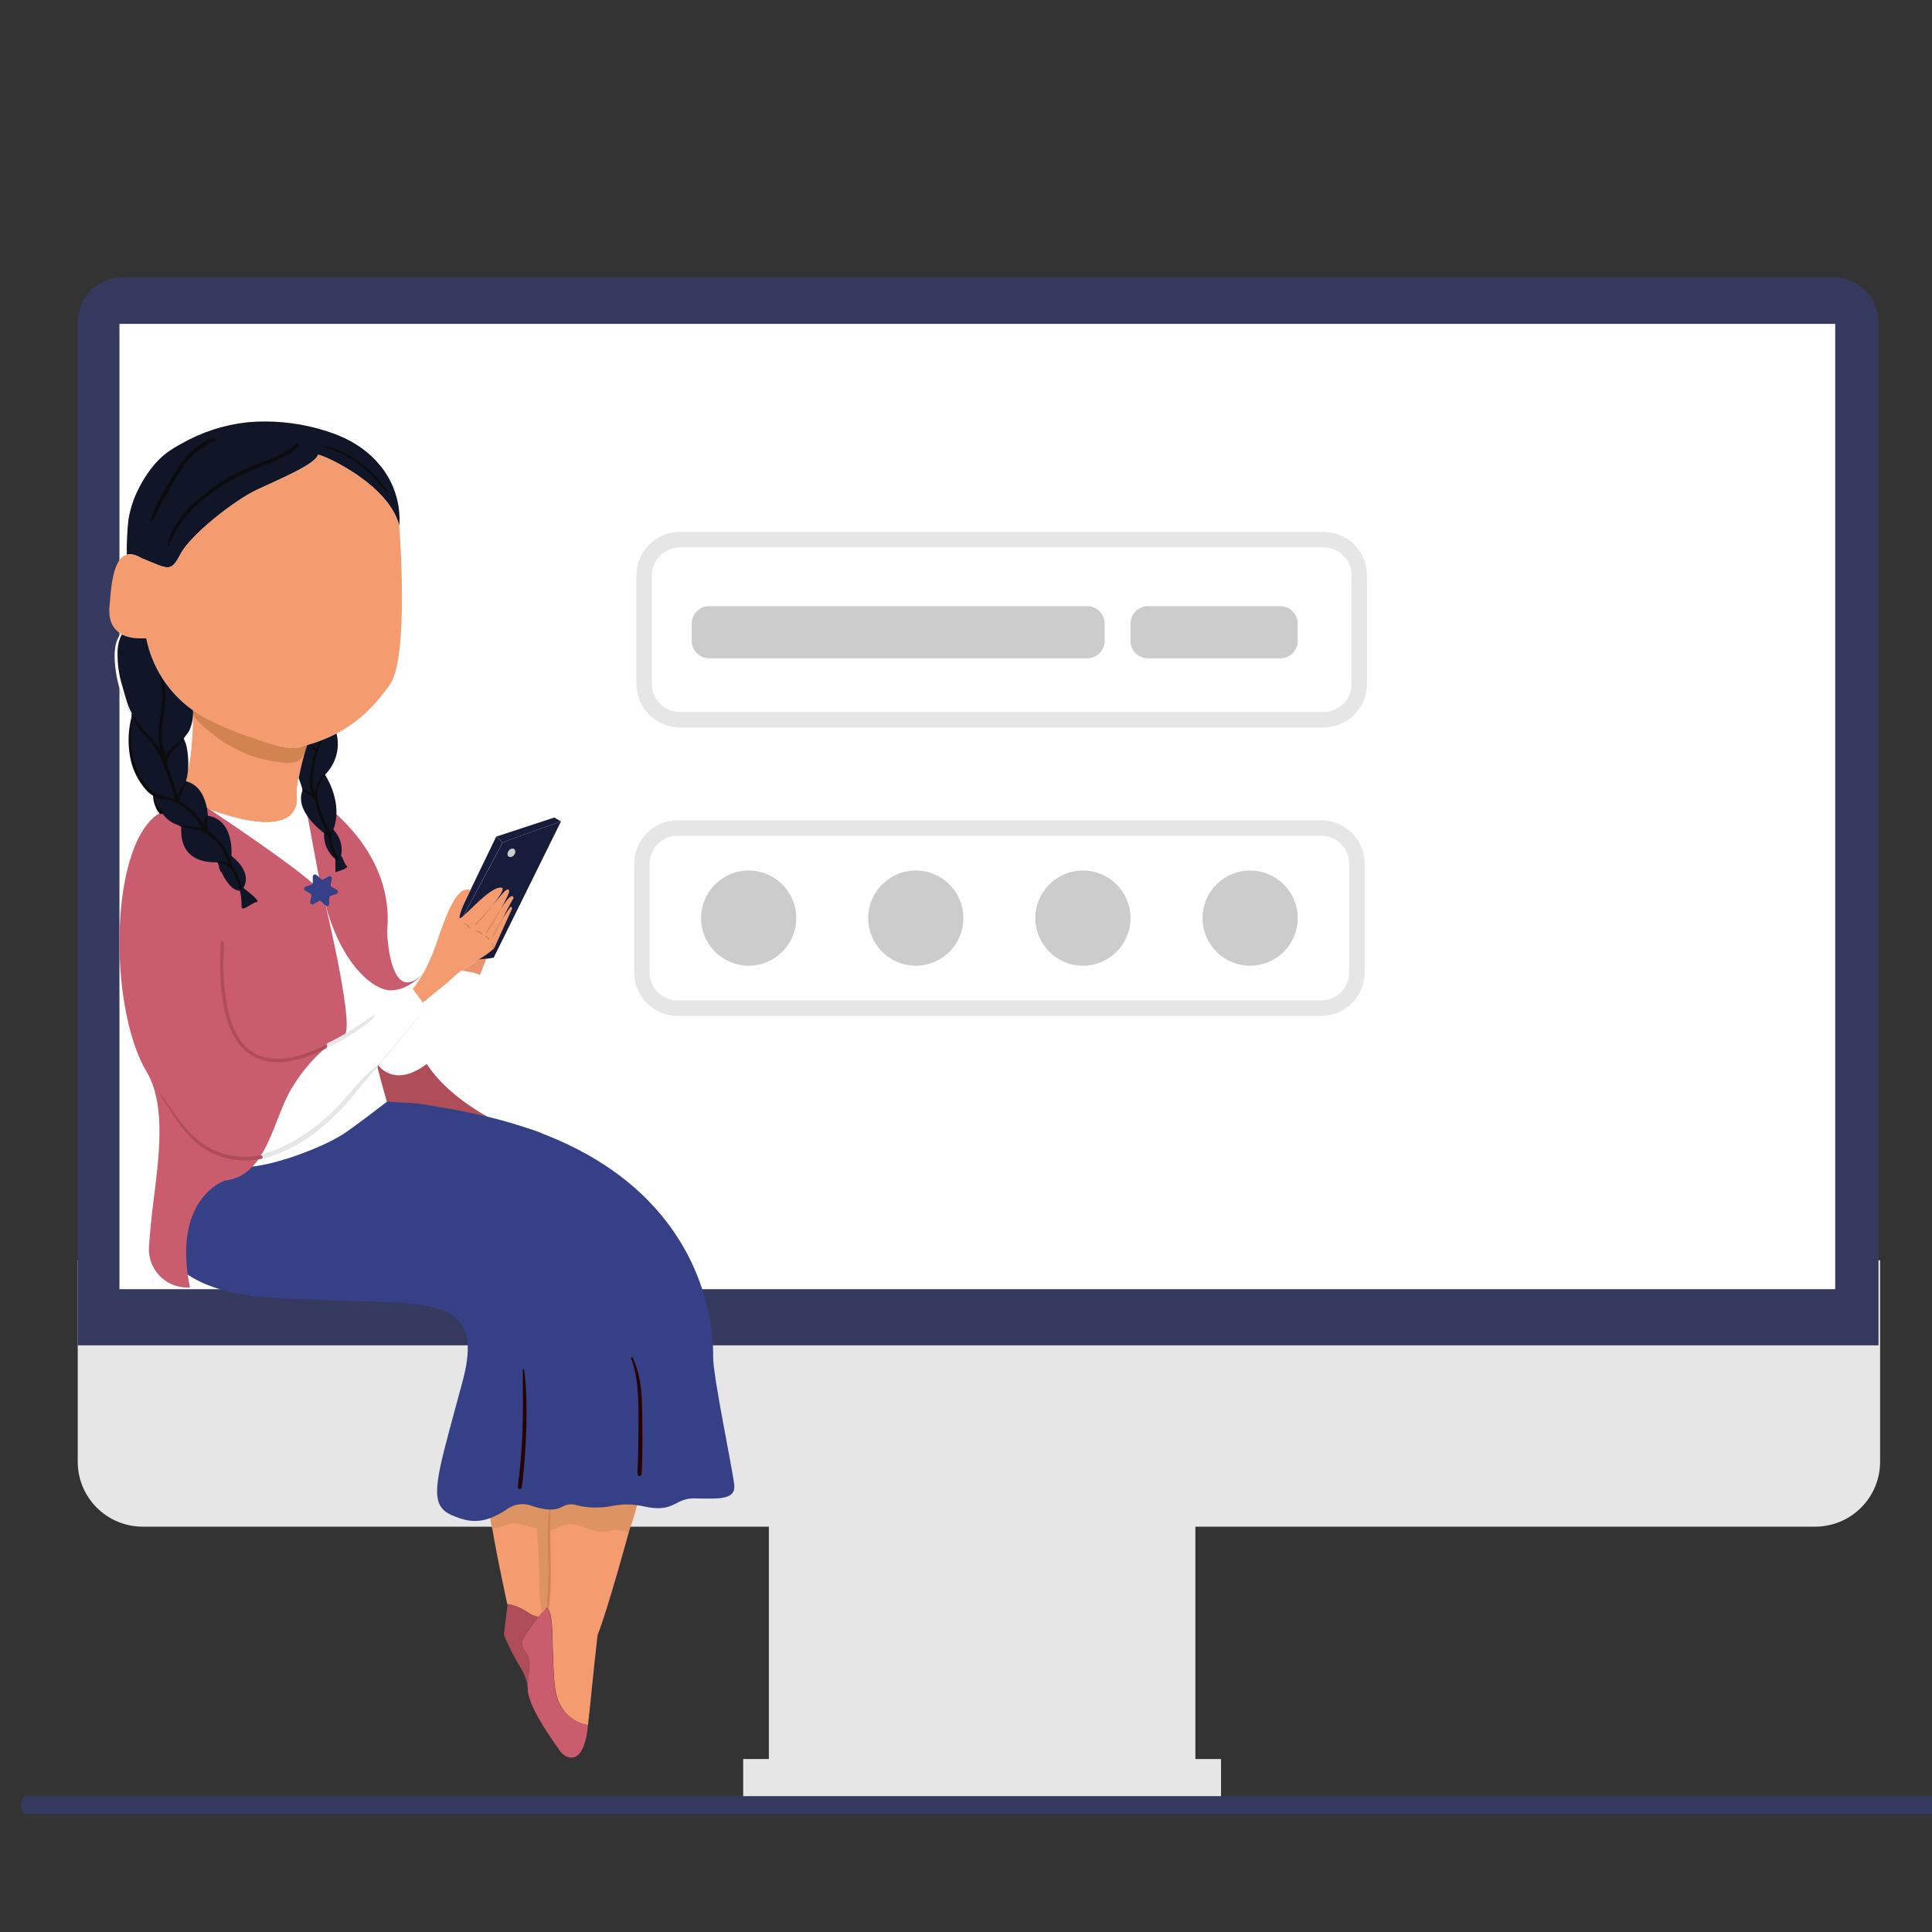 <svg width="500" height="500" viewBox="0 0 500 500" fill="none" xmlns="http://www.w3.org/2000/svg">
    <rect x="0" y="0" width="500" height="500" fill="#333333" stroke="none"/>
    <g clip-path="url(#clip0_566_15705)">
        <path
            d="M469.776 395.1H36.909C34.702 395.098 32.516 394.661 30.478 393.814C28.439 392.967 26.588 391.727 25.029 390.165C23.469 388.603 22.233 386.748 21.39 384.708C20.548 382.668 20.115 380.482 20.117 378.275V326.175H486.567V378.275C486.569 380.482 486.137 382.668 485.294 384.708C484.451 386.748 483.215 388.603 481.656 390.165C480.097 391.727 478.245 392.967 476.207 393.814C474.168 394.661 471.983 395.098 469.776 395.1Z"
            fill="#E6E6E6" />
        <path d="M309.36 386.35H198.977V465.2H309.36V386.35Z" fill="#E6E6E6" />
        <path d="M315.999 455.233H192.332V465.191H315.999V455.233Z" fill="#E6E6E6" />
        <path
            d="M486.151 348.167H20.117V83.308C20.116 81.794 20.413 80.294 20.992 78.894C21.57 77.494 22.419 76.222 23.489 75.15C24.559 74.079 25.83 73.228 27.229 72.648C28.628 72.067 30.128 71.768 31.642 71.767H474.625C477.681 71.769 480.612 72.984 482.772 75.145C484.933 77.305 486.148 80.236 486.151 83.292V348.167Z"
            fill="#35395D" />
        <path d="M474.952 83.817H30.91V333.642H474.952V83.817Z" fill="white" />
        <path
            d="M5.5 467.158C5.5 468.45 6.025 469.475 6.667 469.475H519.008C519.65 469.475 520.175 468.45 520.175 467.158C520.175 465.867 519.65 464.842 519.008 464.842H6.667C6.025 464.842 5.5 465.875 5.5 467.158Z"
            fill="#35395D" />
        <path
            d="M94.532 288.292C101.424 289.575 130.166 291.167 128.032 290.042C109.007 280 107.491 268.8 107.491 268.8C106.324 262.375 113.999 253.633 113.999 253.633L93.016 264.708L94.532 288.292Z"
            fill="#AF4E59" />
        <path
            d="M48.002 125.142C49.21 123.8 50.343 122.416 51.593 121.125C52.825 119.868 54.148 118.704 55.552 117.641C58.421 115.347 61.614 113.491 65.027 112.133C67.111 111.376 69.296 110.932 71.51 110.816C72.152 110.775 72.035 109.833 71.402 109.85C67.422 110.089 63.566 111.321 60.185 113.433C56.995 115.253 54.066 117.496 51.477 120.1C49.976 121.515 48.678 123.13 47.618 124.9C47.485 125.141 47.852 125.325 48.019 125.142H48.002Z"
            fill="#0C0C0C" />
        <path
            d="M41.974 124.483C42.357 123.733 42.807 123.008 43.282 122.292C43.757 121.575 44.116 120.942 44.549 120.3C44.967 119.703 45.463 119.165 46.024 118.7C46.608 118.33 47.087 117.816 47.416 117.208C47.557 116.858 47.049 116.5 46.816 116.842C46.392 117.399 45.899 117.9 45.349 118.333C44.811 118.827 44.338 119.387 43.941 120C43.524 120.658 43.107 121.333 42.766 122.025C42.424 122.717 42.066 123.567 41.716 124.333C41.7 124.367 41.699 124.406 41.712 124.442C41.726 124.477 41.752 124.505 41.786 124.521C41.821 124.536 41.86 124.537 41.895 124.524C41.93 124.511 41.959 124.484 41.974 124.45V124.483Z"
            fill="#0C0C0C" />
        <path
            d="M82.085 112.767C84.647 113.383 87.132 114.286 89.493 115.458C91.823 116.667 93.974 118.192 95.885 119.992C96.16 120.25 96.51 119.808 96.243 119.558C93.212 116.661 89.553 114.502 85.552 113.25C84.434 112.895 83.288 112.635 82.127 112.475C82.094 112.483 82.065 112.501 82.044 112.528C82.023 112.554 82.012 112.587 82.012 112.621C82.012 112.654 82.023 112.687 82.044 112.714C82.065 112.74 82.094 112.759 82.127 112.767H82.085Z"
            fill="#0C0C0C" />
        <path d="M130.091 218.058L118.733 239.242L118.324 237.442L128.416 216.508L130.091 218.058Z"
            fill="#171C3B" />
        <path
            d="M130.118 218.058L118.734 239.267L120.951 248.925L127.768 247.842L145.176 212.6C143.768 213.117 130.543 217.725 130.118 218.058Z"
            fill="#171C3B" />
        <path
            d="M143.45 211.575L145.191 212.592C143.783 213.117 130.558 217.725 130.108 218.058L128.441 216.508L143.45 211.575Z"
            fill="#171C3B" />
        <path
            d="M133.068 221.208C132.934 221.455 132.713 221.643 132.447 221.734C132.182 221.825 131.891 221.813 131.634 221.7C131.243 221.425 131.251 220.758 131.634 220.208C131.768 219.961 131.989 219.773 132.255 219.682C132.521 219.591 132.811 219.603 133.068 219.717C133.261 219.917 133.369 220.184 133.369 220.462C133.369 220.74 133.261 221.008 133.068 221.208Z"
            fill="#CCCCCC" />
        <path
            d="M103.318 136.008C100.626 125.541 84.534 118.058 82.309 117.675C81.651 120.175 72.393 123.975 66.476 126.766C60.559 129.558 49.343 138.433 46.751 143.35C44.16 148.266 43.76 147.358 36.584 144.45C34.868 143.391 33.526 143.241 32.476 143.683C31.826 103.508 73.918 109.058 74.226 109.025C106.493 113.533 103.318 136.008 103.318 136.008Z"
            fill="#101528" />
        <path
            d="M103.317 136.008C103.317 136.008 106.034 169.842 100.901 177.158C97.484 182.025 93.342 186.567 87.084 189.842C84.654 191.098 82.102 192.1 79.467 192.833C78.326 193.15 77.126 193.442 75.876 193.667C73.617 193.317 60.359 191.575 49.992 183.858L49.742 183.675C43.611 179.228 39.38 172.635 37.892 165.208C38.059 165 34.117 165.708 31.226 163.975C29.467 162.925 28.101 160.958 28.301 157.308C28.659 153.925 28.817 145.2 32.467 143.658C33.517 143.217 34.859 143.367 36.576 144.425C43.751 147.333 44.151 148.217 46.742 143.325C49.334 138.433 60.526 129.567 66.459 126.767C72.392 123.967 81.651 120.208 82.292 117.675C84.534 118.058 100.626 125.542 103.317 136.008Z"
            fill="#F49C6F" />
        <path
            d="M109.601 251.841C108.944 253.4 107.99 254.815 106.793 256.008L106.068 255.033C102.586 258.209 98.931 261.189 95.118 263.958C93.284 255.258 96.334 252.708 99.284 237.291C99.464 236.345 99.572 235.387 99.609 234.425C99.609 236.108 98.968 263.616 109.601 251.841Z"
            fill="white" />
        <path
            d="M87.659 290.875C56.934 300.742 45.6 298.475 44.367 298.6C43.742 294.2 41.95 283.667 40.367 279.775C42.475 284.017 84.567 286.383 87.659 290.875Z"
            fill="#8DBC3B" />
        <path
            d="M124.692 252.975C121.844 259.625 118.206 265.909 113.858 271.692C112.663 273.353 111.205 274.808 109.542 276C103.125 280.358 99.192 277.458 97.875 275.658C105.692 266.65 110.242 260.658 110.242 260.658L109.35 259.458C109.35 259.458 115.233 254.892 117.775 252.467C118.3 251.998 118.857 251.567 119.442 251.175C120.55 251.308 123.1 251.675 124.2 252.292C124.517 252.508 124.725 252.725 124.692 252.975Z"
            fill="white" />
        <path
            d="M79.466 192.833C78.535 195.624 77.808 198.479 77.291 201.375C76.997 202.96 76.871 204.572 76.916 206.183C76.916 206.183 79.216 218.775 53.583 209.292C53.175 206.958 51.916 203.142 48.133 202.233C48.403 201.33 48.574 200.399 48.641 199.458C49.716 194.817 49.95 188.15 49.991 184.508C49.991 184.317 49.991 184.108 49.991 183.9C60.358 191.617 73.616 193.358 75.874 193.708C77.124 193.433 78.325 193.15 79.466 192.833Z"
            fill="#F49C6F" />
        <path
            d="M99.618 234.317V234.392C99.582 235.354 99.473 236.312 99.293 237.258C96.368 252.692 93.319 255.242 95.127 263.925C83.668 272.258 66.993 281.008 64.719 263.725C64.719 263.725 61.11 235.617 57.277 225.65C58.285 227.8 59.977 230.542 62.06 230.508C62.376 231.806 62.522 233.139 62.493 234.475C62.377 236.308 65.194 233.55 66.427 233.417C67.66 233.283 62.919 229.8 62.919 229.8C62.919 229.8 65.644 226.125 59.843 221.525C59.843 221.525 60.677 212.208 53.727 211.117C53.706 210.493 53.642 209.872 53.535 209.258C79.194 218.742 76.868 206.15 76.868 206.15C76.823 204.538 76.949 202.927 77.243 201.342C77.377 201.742 78.21 204.192 78.243 204.467C76.027 209.933 83.46 215.3 83.802 215.55C83.721 216.825 83.943 218.102 84.45 219.275C84.957 220.448 85.734 221.485 86.719 222.3L86.769 225.675C86.769 225.675 90.402 224.675 89.719 224.133C89.035 223.592 88.635 221.633 88.194 221.525C88.456 220.308 88.412 219.044 88.064 217.848C87.716 216.652 87.076 215.562 86.202 214.675C86.398 214.165 86.557 213.641 86.677 213.108C91.31 216.45 99.894 224.033 99.618 234.317Z"
            fill="white" />
        <path
            d="M86.65 213.25C84.984 212.075 83.876 211.433 83.867 211.425L83.992 211.2C84.963 211.757 85.9 212.369 86.8 213.033L86.65 213.25Z"
            fill="black" />
        <path d="M37.59 273.992V273.983L37.748 273.775L37.59 273.992Z" fill="black" />
        <path
            d="M164.658 389.508C162.691 396.8 157.049 417.325 154.658 423.116C153.524 432.766 152.691 442.391 152.158 446.45C152.158 446.45 144.599 445.725 143.583 436.308C142.566 426.891 143.699 417.233 141.383 415.95C141.383 415.95 141.883 397.616 142.058 390.666C143.286 390.76 144.515 390.499 145.599 389.916C146.634 389.339 147.849 389.175 148.999 389.458C150.986 390.022 153.056 390.24 155.116 390.1C157.883 390.208 159.899 388.866 164.658 389.508Z"
            fill="#F49C6F" />
        <path
            d="M152.151 446.442C152.151 446.442 151.651 456.308 146.884 454.675C146.104 454.393 145.431 453.874 144.959 453.192C140.459 446.817 137.292 441.8 136.626 437.867C136.637 437.289 136.592 436.711 136.492 436.142C136.501 435.829 136.532 435.517 136.584 435.208C137.359 430.825 136.792 428.425 136.451 428.158C136.109 427.892 134.734 426.042 135.159 424.533C135.417 423.617 137.659 420.65 139.326 418.458C140.434 417.042 141.334 415.958 141.334 415.958C143.651 417.242 142.517 426.9 143.534 436.317C144.551 445.733 152.151 446.442 152.151 446.442Z"
            fill="#C95D6D" />
        <path
            d="M142.052 390.658C141.877 397.633 141.377 415.942 141.377 415.942C141.377 415.942 140.477 417.042 139.368 418.442C138.735 418.335 138.118 418.144 137.535 417.875C136.643 417.425 134.61 415.608 131.268 415.117C130.752 412.742 127.827 399.1 126.977 392.85C128.545 392.24 130.032 391.436 131.402 390.458C132.275 389.857 133.277 389.468 134.328 389.323C135.378 389.179 136.448 389.282 137.452 389.625C138.93 390.18 140.478 390.528 142.052 390.658Z"
            fill="#F49C6F" />
        <path
            d="M136.457 428.158C136.798 428.425 137.365 430.825 136.59 435.208C136.538 435.517 136.508 435.829 136.498 436.142C136.205 434.457 135.567 432.851 134.623 431.425C132.997 428.763 131.585 425.977 130.398 423.092L131.34 415.467L131.265 415.108C134.598 415.6 136.64 417.417 137.532 417.867C138.115 418.136 138.732 418.326 139.365 418.433C137.648 420.625 135.423 423.592 135.198 424.508C134.74 426.042 136.115 427.883 136.457 428.158Z"
            fill="#AF4E59" />
        <path
            d="M67.102 171.325C68.27 172.846 69.875 173.974 71.702 174.558C72.623 174.848 73.578 175.018 74.543 175.066C75.588 175.158 76.641 175.034 77.635 174.7C77.808 174.632 77.95 174.503 78.035 174.338C78.12 174.173 78.142 173.982 78.097 173.802C78.052 173.622 77.944 173.464 77.791 173.357C77.639 173.251 77.453 173.204 77.268 173.225C76.385 173.308 75.535 173.508 74.643 173.508C73.801 173.5 72.962 173.396 72.143 173.2C70.446 172.809 68.852 172.059 67.468 171C67.26 170.841 66.96 171.108 67.127 171.325H67.102Z"
            fill="#F49C6F" />
        <path
            d="M59.107 135.575C60.565 135.175 62.057 134.875 63.549 134.616C64.278 134.488 65.016 134.412 65.757 134.391C66.115 134.391 66.474 134.391 66.824 134.391C67.224 134.45 67.628 134.483 68.032 134.491C68.194 134.47 68.344 134.397 68.461 134.284C68.578 134.17 68.655 134.022 68.681 133.862C68.707 133.701 68.681 133.536 68.606 133.391C68.531 133.246 68.412 133.13 68.265 133.058C67.454 132.826 66.606 132.747 65.765 132.825C64.954 132.864 64.147 132.978 63.357 133.166C61.761 133.597 60.232 134.248 58.815 135.1C58.499 135.275 58.815 135.691 59.107 135.608V135.575Z"
            fill="#F49C6F" />
        <path
            d="M90.068 136.408C90.717 136.47 91.372 136.454 92.018 136.358C92.709 136.358 93.401 136.233 94.101 136.208C94.738 136.178 95.376 136.197 96.009 136.267C96.693 136.342 97.343 136.55 98.018 136.65C98.198 136.682 98.385 136.647 98.541 136.551C98.698 136.455 98.814 136.305 98.867 136.13C98.92 135.954 98.907 135.765 98.831 135.598C98.754 135.432 98.619 135.299 98.451 135.225C97.791 134.907 97.074 134.723 96.343 134.683C95.586 134.608 94.824 134.608 94.068 134.683C93.337 134.748 92.614 134.885 91.909 135.092C91.209 135.231 90.545 135.515 89.959 135.925C89.919 135.954 89.888 135.994 89.871 136.041C89.854 136.087 89.851 136.138 89.862 136.186C89.874 136.235 89.9 136.278 89.936 136.312C89.973 136.345 90.019 136.367 90.068 136.375V136.408Z"
            fill="#F49C6F" />
        <path
            d="M82.076 143.375C81.918 144.043 81.918 144.74 82.076 145.408C82.143 146.142 82.226 146.867 82.301 147.6C82.468 149.058 82.659 150.517 82.868 151.975C83.076 153.433 83.309 154.883 83.526 156.342L83.851 158.517C83.901 158.858 84.101 159.5 83.801 159.767C83.514 159.96 83.2 160.109 82.868 160.208L81.776 160.7C80.989 161.022 80.219 161.384 79.468 161.783C79.355 161.865 79.275 161.986 79.245 162.123C79.214 162.259 79.234 162.402 79.301 162.525C79.374 162.645 79.486 162.736 79.618 162.783C79.75 162.83 79.894 162.83 80.026 162.783C80.767 162.561 81.496 162.299 82.21 162C82.909 161.733 83.643 161.517 84.309 161.167C84.615 161.031 84.881 160.819 85.079 160.55C85.278 160.281 85.403 159.965 85.443 159.633C85.471 158.947 85.406 158.26 85.251 157.592C84.76 154.508 84.309 151.417 83.743 148.342C83.585 147.508 83.426 146.675 83.243 145.842L82.943 144.492C82.891 144.083 82.74 143.694 82.501 143.358C82.476 143.328 82.443 143.304 82.406 143.289C82.37 143.274 82.33 143.268 82.29 143.272C82.25 143.276 82.213 143.29 82.18 143.312C82.147 143.335 82.12 143.365 82.101 143.4L82.076 143.375Z"
            fill="#F49C6F" />
        <path
            d="M33.868 157.9C33.829 156.215 34.02 154.533 34.435 152.9C34.898 151.509 35.706 150.259 36.785 149.267C37.193 148.875 36.535 148.225 36.093 148.567C34.862 149.613 33.989 151.017 33.593 152.583C33.076 154.329 33.053 156.184 33.527 157.942C33.577 158.108 33.877 158.083 33.885 157.942L33.868 157.9Z"
            fill="#F49C6F" />
        <path
            d="M39.501 157.017C37.784 155.35 35.809 153.5 35.251 151.067C35.234 150.953 35.175 150.85 35.085 150.779C34.996 150.708 34.882 150.674 34.768 150.683C34.655 150.698 34.552 150.755 34.481 150.844C34.409 150.932 34.375 151.045 34.384 151.158C35.018 153.867 37.051 155.758 39.251 157.325C39.292 157.351 39.342 157.361 39.39 157.352C39.438 157.344 39.481 157.319 39.512 157.281C39.543 157.243 39.559 157.196 39.557 157.147C39.555 157.098 39.535 157.052 39.501 157.017Z"
            fill="#F49C6F" />
        <path
            d="M125.874 248.083C125.441 249.275 124.208 252.317 124.208 252.317C123.108 251.7 120.558 251.333 119.449 251.2C120.541 250.442 121.866 249.617 123.183 248.8L123.449 248.35L125.874 248.083Z"
            fill="#EA936C" />
        <path
            d="M132.76 232.7L132.418 233.258L130.068 237.667C130.068 237.667 131.877 234.967 132.102 234.733C132.327 234.5 132.593 234.983 132.535 235.117C132.477 235.25 127.877 245.442 127.877 245.442C127.05 246.193 126.16 246.873 125.218 247.475L123.752 248.433L123.143 248.817C121.827 249.65 120.502 250.483 119.41 251.217C118.826 251.608 118.269 252.04 117.743 252.508C115.243 254.933 109.318 259.5 109.318 259.5L106.785 256.025C108.273 254.126 109.547 252.069 110.585 249.892C111.452 248.116 112.207 246.287 112.843 244.417C115.618 236.308 118.085 229.475 121.535 230.25L121.777 230.317C121.777 230.317 119.343 234.758 118.935 237.308C118.593 239.45 126.577 229.092 129.835 229.733C131.185 229.992 126.785 235.1 126.802 235.083C129.493 231.95 130.71 230.275 131.302 230.217C132.135 230.133 132.043 230.95 129.518 235.367C129.443 235.492 132.018 231.142 132.76 232.033C132.84 232.126 132.885 232.244 132.885 232.367C132.885 232.489 132.84 232.607 132.76 232.7Z"
            fill="#F49C6F" />
        <path
            d="M127.39 395.608C128.79 395.608 130.04 394.775 131.398 394.458C133.432 393.958 135.565 394.625 137.557 395.217C139.548 395.808 141.723 396.358 143.723 395.617C144.448 395.342 145.107 394.908 145.848 394.658C147.557 394.083 149.423 394.608 151.115 395.233C152.807 395.858 154.54 396.592 156.34 396.433C157.315 396.35 158.257 396 159.232 395.933C160.38 395.93 161.522 396.122 162.607 396.5C163.545 394.288 164.289 391.999 164.832 389.658C164.957 389.325 164.957 388.958 164.832 388.625C164.678 388.403 164.464 388.229 164.215 388.125C162.118 387.089 159.866 386.402 157.548 386.092C151.765 385.15 145.882 385.325 139.998 385.608C137.908 385.648 135.827 385.885 133.782 386.317C132.972 386.465 132.216 386.824 131.59 387.358C131.195 387.808 130.838 388.291 130.523 388.8C129.83 389.58 129.065 390.295 128.24 390.933C127.698 391.417 126.89 392.142 126.907 392.925C126.973 393.834 127.135 394.733 127.39 395.608Z"
            fill="#DD9362" />
        <path
            d="M73.601 197.392C74.772 197.556 75.966 197.415 77.067 196.983C78.534 196.292 78.926 194.542 79.467 192.817C78.284 193.042 77.234 193.767 75.817 193.867C74.401 193.967 70.234 192.942 68.951 192.508C65.617 191.375 62.559 190.433 59.317 189.05C56.085 187.686 52.98 186.035 50.042 184.117C49.442 185.583 52.884 188.175 53.901 189.075C55.739 190.672 57.742 192.069 59.876 193.242C64.097 195.6 68.78 197.016 73.601 197.392Z"
            fill="#D18450" />
        <path
            d="M190.016 384.267C189.558 380.008 184.466 355.933 184.558 351.042C184.616 347.617 184.775 320.017 156.458 301.5C153.481 299.562 150.38 297.822 147.175 296.292C135.508 290.708 120.183 286.558 100.1 285.158C100.1 285.158 93.825 290.642 87.416 292.542C88.234 292.85 89.035 293.201 89.816 293.592C94.874 296.2 99.075 299.958 100.55 307.358C94.424 304.358 85.816 303.542 81.208 301.85C78.891 301.017 76.7 300.292 74.541 299.725C67.408 302.225 57.041 303.767 43.583 300.458C40.833 304.625 36.391 317.642 44.808 326.7C49.091 331.317 56.7 334.908 69.575 335.8C77.025 336.317 91.583 336.725 97.508 336.875C111.991 337.392 120.141 338.733 120.983 347.4C121.241 350.017 120.841 353.3 119.741 357.4C118.483 362.125 117.366 366.2 116.408 369.725C112.358 384.858 111.516 389.808 116.941 392.133C119.966 393.433 122.95 394.333 126.941 392.858C128.51 392.248 129.996 391.445 131.366 390.467C132.24 389.865 133.242 389.476 134.292 389.331C135.343 389.187 136.413 389.29 137.416 389.633C138.895 390.188 140.443 390.536 142.016 390.667C143.244 390.76 144.473 390.5 145.558 389.917C146.592 389.339 147.807 389.175 148.958 389.458C150.958 390.027 153.042 390.244 155.116 390.1C157.9 390.217 159.916 388.875 164.675 389.517C165.283 389.592 165.933 389.708 166.633 389.858C171.683 390.95 173.35 389.917 175.916 388.617C177.116 388.022 178.445 387.736 179.783 387.783C186.291 387.917 190.433 388.133 190.016 384.267Z"
            fill="#364087" />
        <path
            d="M138.316 389.875C139.042 395.698 139.449 401.557 139.533 407.425C139.583 410.667 139.533 413.942 140.275 417.1C140.275 417.183 140.333 417.275 140.416 417.3C140.5 417.325 140.575 417.183 140.491 417.158C141.866 415.875 141.766 414.15 141.825 412.283C141.983 407.367 141.458 402.425 142.083 397.542C142.366 395.333 142.866 393.033 142.133 390.925C140.794 390.894 139.483 390.534 138.316 389.875Z"
            fill="#DD9362" />
        <path
            d="M74.84 315.367C83.573 314.575 93.007 312.217 101.723 311.258C110.44 310.3 136.14 308.95 140.057 301.258C140.998 299.408 143.04 295.092 140.173 293.325C138.448 292.2 121.782 288.017 116.782 287.017C115.382 286.733 113.965 286.6 112.615 286.308C109.597 285.69 106.528 285.352 103.448 285.3C100.615 285.25 97.948 284.417 95.407 285.65C93.457 286.6 91.59 289.142 89.807 290.375C86.407 292.717 82.448 294.092 78.532 295.442C74.419 296.982 70.193 298.197 65.89 299.075C61.99 299.767 58.648 302.242 54.69 302.275C52.607 302.275 43.623 300.442 43.623 300.442C43.215 302.833 47.79 307.942 49.332 309.3C54.907 314.317 69.965 315.817 74.84 315.367Z"
            fill="#364087" />
        <path
            d="M68.885 298.483C63.01 300.225 57.427 300.15 53.227 297.85C58.453 297.478 63.705 297.69 68.885 298.483Z"
            fill="#8FD300" />
        <path
            d="M97.618 275.933C95.185 278.733 92.443 281.817 89.435 285.1C87.302 287.425 65.56 296.458 63.16 298.275C63.943 298.375 65.185 298.683 66.877 299.017C61.743 300.183 56.943 299.85 53.218 297.858C50.485 298.008 47.56 298.258 44.36 298.583C44.224 299.247 43.967 299.88 43.602 300.45C56.668 303.65 66.752 302.333 73.86 299.958H73.985C73.985 299.958 82.652 297.333 88.627 293.625C91.018 292.167 100.118 285.142 100.118 285.142C100.118 285.142 98.843 280.758 97.618 275.933Z"
            fill="white" />
        <path
            d="M59.282 217.6C61.224 219.167 64.732 220.233 67.116 221.025C70.028 222.078 73.195 222.203 76.182 221.383C77.658 220.96 79.007 220.181 80.112 219.115C81.216 218.048 82.041 216.727 82.516 215.267C82.901 213.895 83.087 212.475 83.066 211.05C82.974 209.258 78.066 202.958 77.232 201.367C77.157 202.7 76.674 203.567 76.857 206.175C76.974 207.105 76.856 208.049 76.516 208.922C76.175 209.795 75.623 210.57 74.907 211.175C74.074 211.942 72.949 212.417 69.832 212.842C66.124 213.3 57.032 210.65 56.349 210.342C55.957 210.158 51.349 208.525 51.182 208.467C50.682 208.217 58.841 217.233 59.282 217.6Z"
            fill="white" />
        <path
            d="M59.949 162.056C63.546 161.667 66.151 158.481 65.768 154.939C65.385 151.397 62.159 148.842 58.563 149.23C54.966 149.619 52.361 152.805 52.744 156.347C53.127 159.889 56.353 162.444 59.949 162.056Z"
            fill="#F49C6F" />
        <path
            d="M97.065 163.265C100.126 162.934 102.343 160.218 102.016 157.198C101.69 154.178 98.944 151.998 95.882 152.329C92.821 152.66 90.605 155.376 90.931 158.396C91.257 161.416 94.004 163.596 97.065 163.265Z"
            fill="#F49C6F" />
        <path
            d="M43.84 141.017C44.806 138.353 46.239 135.884 48.073 133.725C49.977 131.51 52.13 129.522 54.49 127.8C56.592 126.24 58.8 124.828 61.098 123.575C63.677 122.277 66.335 121.141 69.056 120.175C70.626 119.57 72.162 118.88 73.656 118.108C75.017 117.455 76.243 116.553 77.273 115.45C77.64 115.025 76.981 114.55 76.598 114.917C74.556 116.867 71.806 118 69.223 119.083C66.456 120.083 63.746 121.235 61.106 122.533C56.166 125.07 51.709 128.454 47.94 132.533C45.848 134.908 43.981 137.758 43.39 140.867C43.348 141.117 43.748 141.242 43.84 140.992V141.017Z"
            fill="#0C0C0C" />
        <path
            d="M39.285 135.025C40.426 133.092 41.376 131.033 42.451 129.058C43.526 127.083 44.576 125.375 45.676 123.558C46.601 121.931 47.661 120.384 48.843 118.933C49.673 118.01 50.595 117.172 51.593 116.433C52.259 115.91 52.961 115.434 53.693 115.008C54.258 114.649 54.877 114.385 55.526 114.225C55.648 114.212 55.759 114.151 55.836 114.055C55.912 113.96 55.948 113.838 55.935 113.717C55.921 113.595 55.86 113.484 55.765 113.407C55.67 113.331 55.548 113.295 55.426 113.308C54.035 113.367 52.685 114.342 51.601 115.125C50.434 115.963 49.344 116.903 48.343 117.933C47.192 119.238 46.181 120.66 45.326 122.175C44.201 124.017 43.093 125.875 42.051 127.758C40.721 130.003 39.647 132.39 38.851 134.875C38.768 135.133 39.16 135.2 39.285 135V135.025Z"
            fill="#0C0C0C" />
        <path
            d="M83.448 115.517C84.37 115.752 85.272 116.055 86.148 116.425C87.188 116.827 88.201 117.295 89.182 117.825C91.619 119.151 93.862 120.805 95.848 122.742C97.246 124.113 98.549 125.577 99.748 127.125C99.79 127.168 99.847 127.195 99.906 127.2C99.967 127.205 100.026 127.188 100.075 127.153C100.124 127.117 100.158 127.065 100.171 127.007C100.185 126.948 100.177 126.887 100.148 126.833C96.765 122.217 92.173 118.158 86.707 116.142C85.661 115.789 84.592 115.511 83.507 115.308C83.478 115.308 83.451 115.32 83.43 115.34C83.41 115.36 83.398 115.388 83.398 115.417C83.398 115.445 83.41 115.473 83.43 115.493C83.451 115.514 83.478 115.525 83.507 115.525L83.448 115.517Z"
            fill="#0C0C0C" />
        <path
            d="M163.316 351.567C164.733 355.125 165.066 359.067 165.183 362.825C165.3 366.8 165.25 370.792 165.183 374.775C165.183 375.883 165.133 376.992 165.1 378.108C165.066 379.225 164.958 380.425 165.008 381.575C165.029 381.692 165.091 381.798 165.182 381.874C165.274 381.95 165.389 381.992 165.508 381.992C165.627 381.992 165.742 381.95 165.833 381.874C165.925 381.798 165.986 381.692 166.008 381.575C166.141 380.55 166.125 379.508 166.158 378.483C166.191 377.458 166.216 376.425 166.233 375.392C166.233 373.383 166.283 371.367 166.233 369.35C166.183 367.333 166.233 365.3 166.133 363.275C166.096 361.363 165.929 359.456 165.633 357.567C165.278 355.427 164.645 353.343 163.75 351.367C163.718 351.314 163.67 351.275 163.612 351.255C163.554 351.235 163.492 351.236 163.435 351.258C163.378 351.28 163.331 351.322 163.301 351.375C163.272 351.428 163.263 351.49 163.275 351.55L163.316 351.567Z"
            fill="#260302" />
        <path
            d="M135.316 354.525C135.316 356.508 135.316 358.5 135.316 360.483C135.316 362.467 135.366 364.45 135.316 366.433C135.277 370.322 135.082 374.233 134.732 378.167C134.632 379.258 134.524 380.342 134.407 381.425C134.291 382.508 134.082 383.692 134.049 384.825C134.029 384.95 134.06 385.077 134.134 385.18C134.208 385.282 134.32 385.351 134.445 385.371C134.57 385.391 134.697 385.36 134.8 385.286C134.902 385.212 134.971 385.1 134.991 384.975C135.173 383.999 135.301 383.015 135.374 382.025C135.482 381.042 135.574 380.058 135.666 379.067C135.832 377.067 135.974 375.067 136.066 373.067C136.266 369.092 136.332 365.108 136.191 361.133C136.116 358.9 135.924 356.7 135.641 354.467C135.628 354.421 135.599 354.382 135.56 354.356C135.521 354.33 135.474 354.318 135.427 354.323C135.381 354.328 135.337 354.349 135.304 354.383C135.272 354.417 135.252 354.461 135.249 354.508L135.316 354.525Z"
            fill="#260302" />
        <path
            d="M142.175 390.775C141.997 391.597 141.897 392.434 141.875 393.275C141.825 394.05 141.8 394.817 141.783 395.592C141.783 397.208 141.783 398.825 141.783 400.45C141.833 403.717 141.942 406.992 141.833 410.258C141.775 412.117 141.65 413.975 141.433 415.825C141.375 416.25 142.042 416.358 142.1 415.933C142.867 409.45 142.4 402.917 142.408 396.408C142.408 395.467 142.408 394.525 142.408 393.592C142.467 392.651 142.467 391.707 142.408 390.767C142.401 390.736 142.383 390.709 142.358 390.689C142.333 390.67 142.302 390.659 142.271 390.659C142.239 390.659 142.208 390.67 142.184 390.689C142.159 390.709 142.141 390.736 142.133 390.767L142.175 390.775Z"
            fill="#D18450" />
        <path
            d="M120.008 239.108C120.297 239.207 120.565 239.356 120.8 239.55C121.027 239.75 121.226 239.98 121.392 240.233C121.492 240.375 121.742 240.233 121.667 240.083C121.518 239.772 121.288 239.507 121 239.317C120.722 239.118 120.408 238.976 120.075 238.9C119.95 238.9 119.892 239.075 120.008 239.108Z"
            fill="#D18450" />
        <path
            d="M123.148 241.058C123.424 241.092 123.69 241.18 123.932 241.317C124.048 241.395 124.16 241.482 124.265 241.575L124.582 241.875C124.69 241.983 124.873 241.833 124.815 241.7C124.745 241.547 124.643 241.41 124.515 241.3C124.39 241.191 124.25 241.101 124.098 241.033C123.806 240.89 123.481 240.827 123.157 240.85C123.134 240.856 123.114 240.87 123.1 240.889C123.086 240.908 123.078 240.931 123.078 240.954C123.078 240.978 123.086 241.001 123.1 241.019C123.114 241.038 123.134 241.052 123.157 241.058H123.148Z"
            fill="#D18450" />
        <path
            d="M125.732 242.6C125.818 242.632 125.902 242.671 125.982 242.717H126.032C126.072 242.743 126.108 242.773 126.14 242.808L126.19 242.858L126.282 242.958C126.339 243.033 126.392 243.111 126.44 243.192C126.469 243.213 126.504 243.225 126.54 243.225C126.576 243.225 126.611 243.213 126.64 243.192C126.673 243.174 126.699 243.145 126.713 243.11C126.727 243.074 126.727 243.036 126.715 243C126.675 242.898 126.616 242.804 126.54 242.725C126.468 242.646 126.39 242.574 126.307 242.508C126.13 242.388 125.932 242.303 125.723 242.258C125.696 242.257 125.67 242.264 125.647 242.279C125.624 242.294 125.607 242.316 125.598 242.342C125.59 242.368 125.593 242.397 125.605 242.422C125.618 242.446 125.639 242.465 125.665 242.475L125.732 242.6Z"
            fill="#D18450" />
        <path
            d="M127.342 244.167C127.411 244.349 127.458 244.54 127.484 244.733C127.496 244.925 127.496 245.117 127.484 245.308C127.48 245.328 127.48 245.348 127.485 245.368C127.489 245.387 127.497 245.406 127.509 245.422C127.521 245.438 127.536 245.452 127.553 245.463C127.57 245.473 127.589 245.48 127.609 245.483C127.648 245.486 127.687 245.476 127.719 245.453C127.751 245.43 127.774 245.396 127.784 245.358C127.85 244.918 127.774 244.468 127.567 244.075C127.5 243.942 127.284 244.017 127.342 244.167Z"
            fill="#D18450" />
        <path
            d="M126.916 234.958C126.216 235.625 125.65 236.408 124.966 237.092C124.283 237.775 123.608 238.492 122.966 239.242C122.866 239.35 123.05 239.492 123.15 239.383C123.783 238.633 124.458 237.933 125.141 237.225C125.458 236.892 125.758 236.542 126.05 236.183C126.341 235.825 126.658 235.392 126.975 235C126.975 235 126.975 234.925 126.916 234.958Z"
            fill="#D18450" />
        <path
            d="M129.558 235.25C128.866 236.242 128.283 237.308 127.649 238.342C127.016 239.375 126.299 240.4 125.683 241.458C125.616 241.558 125.791 241.667 125.866 241.567C126.574 240.592 127.208 239.533 127.833 238.492C128.458 237.45 129.099 236.383 129.633 235.292C129.633 235.25 129.583 235.208 129.558 235.25Z"
            fill="#D18450" />
        <path
            d="M130.033 237.642C129.583 238.4 129.158 239.175 128.742 239.958C128.533 240.333 128.333 240.717 128.125 241.1C127.886 241.48 127.677 241.879 127.5 242.292C127.5 242.392 127.6 242.492 127.675 242.4C127.915 242.028 128.127 241.638 128.308 241.233C128.508 240.842 128.717 240.458 128.917 240.075C129.333 239.242 129.75 238.492 130.133 237.683C130.133 237.617 130.067 237.583 130.033 237.642Z"
            fill="#D18450" />
        <path
            d="M41.977 210.375C41.977 210.375 14.477 245.8 49.41 294.592C57.335 304.492 76.593 299.133 89.477 285.083C102.36 271.033 110.31 260.65 110.31 260.65L106.143 255.017C106.143 255.017 68.318 290.4 64.81 263.725C64.81 263.725 60.843 232.8 56.81 224.325"
            fill="white" />
        <path
            d="M89.285 267.692C89.285 267.692 81.66 271.358 75.452 281.692C70.594 289.792 69.11 304.367 58.144 305.55C58.144 305.55 44.427 310.1 49.16 333.208H48.452C47.09 333.212 45.743 332.934 44.493 332.393C43.244 331.852 42.12 331.058 41.191 330.063C40.263 329.067 39.55 327.89 39.097 326.606C38.644 325.322 38.462 323.958 38.56 322.6C38.794 319.267 39.152 315.342 39.702 310.933C41.06 300.1 43.093 285.992 37.985 277.45C27.752 260.4 28.26 216.958 41.91 210.1C45.575 208.539 49.633 208.152 53.527 208.992C53.527 208.992 80.668 226.858 83.302 231.058L78.302 204.25C78.302 204.25 102.469 217.275 100.185 241C100.185 241 100.694 261 109.644 251.833C109.644 251.833 105.927 256.292 101.144 256.3C96.36 256.308 87.535 248.8 83.727 231.967C83.202 229.85 91.735 264.533 89.285 267.692Z"
            fill="#C95D6D" />
        <path
            d="M57.167 225.7C56.984 225.217 56.8 224.783 56.617 224.408L56.859 224.3C57.042 224.675 57.225 225.133 57.417 225.6L57.167 225.7Z"
            fill="black" />
        <path
            d="M66.452 233.433C65.218 233.567 62.402 236.325 62.518 234.492C62.547 233.156 62.401 231.823 62.085 230.525C60.002 230.525 58.31 227.817 57.302 225.667C56.925 224.852 56.594 224.018 56.31 223.167C45.118 223.458 47.143 213.708 46.868 213.742C45.869 213.538 44.92 213.139 44.077 212.566C43.233 211.994 42.511 211.261 41.952 210.408C40.568 208.4 40.185 206.242 39.785 205.908C31.327 199.75 34.193 185.908 34.093 185C31.28 180.689 29.828 175.631 29.927 170.483C29.957 168.261 30.386 166.062 31.193 163.992C34.077 165.725 38.018 165.017 37.86 165.225C39.354 172.651 43.591 179.241 49.727 183.683L49.977 183.867C49.977 184.075 49.977 184.283 49.977 184.475C49.974 186.052 49.639 187.611 48.993 189.05C48.443 190.133 47.81 190.508 47.552 191.192C47.95 191.98 48.231 192.822 48.385 193.692C48.725 195.58 48.815 197.505 48.652 199.417C48.584 200.357 48.414 201.288 48.143 202.192C51.935 203.1 53.143 206.917 53.593 209.25C53.7 209.864 53.764 210.485 53.785 211.108C60.768 212.2 59.902 221.517 59.902 221.517C65.735 226.117 62.977 229.792 62.977 229.792C62.977 229.792 67.685 233.317 66.452 233.433Z"
            fill="#101528" />
        <path
            d="M49.982 184.142C51.409 185.509 53.061 186.62 54.865 187.425C56.699 188.325 58.599 189.092 60.507 189.85C62.415 190.608 64.574 191.383 66.632 192.075C68.65 192.774 70.706 193.359 72.79 193.825C73.365 193.942 73.94 194.05 74.524 194.117C75.106 194.171 75.692 194.171 76.274 194.117C77.239 194.135 78.195 193.927 79.065 193.508C79.109 193.476 79.141 193.43 79.156 193.377C79.17 193.325 79.166 193.269 79.145 193.219C79.124 193.169 79.087 193.127 79.039 193.101C78.991 193.075 78.936 193.066 78.882 193.075C78.486 193.21 78.082 193.324 77.674 193.417C77.246 193.487 76.815 193.529 76.382 193.542C75.907 193.575 75.431 193.575 74.957 193.542C74.396 193.5 73.84 193.419 73.29 193.3C71.241 192.871 69.22 192.314 67.24 191.633C63.309 190.372 59.455 188.881 55.699 187.167C53.747 186.26 51.879 185.183 50.115 183.95C49.999 183.875 49.874 184.05 49.965 184.142H49.982Z"
            fill="#D18450" />
        <path
            d="M47.424 190.842C46.291 191.942 45.032 192.917 43.957 194.075C42.996 195.105 42.409 196.429 42.291 197.833C42.249 198.383 43.124 198.517 43.124 197.967C43.222 196.626 43.774 195.359 44.691 194.375C45.174 193.842 45.707 193.35 46.174 192.8C46.641 192.25 47.115 191.6 47.566 190.983C47.657 190.867 47.499 190.75 47.399 190.842H47.424Z"
            fill="#0C0C0C" />
        <path
            d="M39.642 205.867C40.909 206.406 42.239 206.781 43.6 206.983C44.328 207.178 45.03 207.458 45.692 207.817C47.554 208.774 49.202 210.101 50.534 211.717C51.436 212.808 52.182 214.019 52.75 215.317C52.959 215.783 53.717 215.492 53.509 215.017C52.655 213 51.375 211.191 49.757 209.715C48.139 208.239 46.221 207.131 44.134 206.467C42.692 206.058 41.142 206.192 39.725 205.7C39.702 205.696 39.678 205.701 39.657 205.712C39.636 205.724 39.62 205.742 39.611 205.764C39.601 205.786 39.599 205.81 39.605 205.833C39.61 205.856 39.623 205.877 39.642 205.892V205.867Z"
            fill="#0C0C0C" />
        <path
            d="M48.074 202.258C47.471 203.002 46.938 203.8 46.482 204.642C46.04 205.496 45.742 206.416 45.599 207.367C45.523 207.892 46.365 208.017 46.432 207.492C46.522 206.587 46.75 205.702 47.107 204.867C47.465 204.033 47.824 203.2 48.215 202.367C48.22 202.351 48.22 202.333 48.214 202.318C48.208 202.302 48.197 202.289 48.182 202.28C48.168 202.271 48.151 202.268 48.134 202.27C48.117 202.272 48.102 202.28 48.09 202.292L48.074 202.258Z"
            fill="#0C0C0C" />
        <path
            d="M46.491 213.775C47.239 214.011 47.998 214.209 48.766 214.366C49.541 214.525 50.333 214.608 51.108 214.766C51.902 214.922 52.662 215.222 53.349 215.65C55.033 216.727 56.442 218.183 57.466 219.9C58.263 221.231 58.885 222.659 59.316 224.15C59.466 224.616 60.149 224.333 60.032 223.866C59.342 221.329 58.044 218.997 56.249 217.075C55.115 215.817 53.682 214.865 52.083 214.308C51.202 214.092 50.304 213.958 49.399 213.908C48.441 213.808 47.491 213.675 46.549 213.483C46.383 213.483 46.299 213.716 46.466 213.775H46.491Z"
            fill="#0C0C0C" />
        <path
            d="M53.45 211.125C53.258 211.347 53.123 211.614 53.058 211.9C52.953 212.195 52.888 212.504 52.866 212.817C52.841 213.136 52.841 213.456 52.866 213.775C52.851 214.112 52.92 214.447 53.066 214.75C53.109 214.801 53.165 214.84 53.229 214.861C53.292 214.882 53.361 214.885 53.425 214.869C53.49 214.854 53.55 214.82 53.597 214.773C53.644 214.725 53.677 214.665 53.691 214.6C53.699 214.433 53.677 214.267 53.625 214.108C53.625 213.975 53.575 213.842 53.558 213.7C53.517 213.424 53.5 213.145 53.508 212.867C53.508 212.592 53.508 212.317 53.566 212.033C53.566 211.9 53.566 211.767 53.616 211.625C53.637 211.481 53.637 211.335 53.616 211.192C53.613 211.171 53.604 211.152 53.592 211.136C53.579 211.119 53.562 211.107 53.543 211.098C53.524 211.09 53.503 211.087 53.483 211.088C53.462 211.09 53.442 211.097 53.425 211.108L53.45 211.125Z"
            fill="#0C0C0C" />
        <path
            d="M56.223 223.208C56.976 223.28 57.712 223.468 58.407 223.767C59.445 224.413 60.251 225.373 60.707 226.508C61.224 227.649 61.67 228.82 62.04 230.017C62.19 230.45 62.79 230.183 62.69 229.767C62.391 228.619 61.98 227.502 61.465 226.433C61.129 225.701 60.7 225.015 60.19 224.392C59.562 223.576 58.636 223.043 57.615 222.908C57.161 222.879 56.706 222.921 56.265 223.033C56.165 223.033 56.148 223.192 56.265 223.208H56.223Z"
            fill="#0C0C0C" />
        <path
            d="M59.743 221.467C59.58 221.613 59.464 221.804 59.41 222.016C59.33 222.238 59.274 222.467 59.243 222.7C59.194 223.181 59.234 223.667 59.36 224.133C59.375 224.175 59.399 224.214 59.43 224.247C59.461 224.279 59.498 224.305 59.54 224.323C59.581 224.341 59.625 224.351 59.67 224.351C59.715 224.351 59.76 224.342 59.801 224.325C59.844 224.309 59.882 224.285 59.915 224.254C59.948 224.224 59.975 224.187 59.993 224.146C60.012 224.105 60.022 224.06 60.023 224.015C60.025 223.97 60.017 223.925 60.001 223.883C59.883 223.506 59.826 223.112 59.835 222.717C59.822 222.528 59.822 222.339 59.835 222.15C59.874 221.947 59.888 221.74 59.876 221.533C59.874 221.516 59.867 221.5 59.857 221.486C59.846 221.472 59.832 221.462 59.816 221.455C59.8 221.448 59.783 221.446 59.766 221.448C59.748 221.45 59.732 221.456 59.718 221.467H59.743Z"
            fill="#0C0C0C" />
        <path
            d="M53.166 213.925C53.168 214.151 53.213 214.374 53.299 214.583C53.376 214.802 53.465 215.016 53.566 215.225C53.78 215.656 54.061 216.049 54.399 216.392C54.632 216.625 55.057 216.225 54.824 215.983C54.522 215.671 54.243 215.337 53.991 214.983C53.869 214.812 53.757 214.634 53.657 214.45C53.562 214.254 53.453 214.065 53.332 213.883C53.282 213.817 53.149 213.833 53.141 213.883L53.166 213.925Z"
            fill="#0C0C0C" />
        <path
            d="M41.367 175.1C41.551 175.825 41.759 176.542 41.876 177.283C41.987 177.998 42.048 178.719 42.059 179.442C42.059 180.91 41.942 182.375 41.709 183.825C41.317 186.575 40.784 189.342 41.084 192.158C41.191 193.678 41.675 195.147 42.492 196.433C42.759 196.817 43.434 196.433 43.226 196.033C42.902 195.438 42.624 194.82 42.392 194.183C42.185 193.535 42.04 192.868 41.959 192.192C41.809 190.829 41.809 189.454 41.959 188.092C42.226 185.233 42.876 182.417 42.792 179.533C42.821 177.946 42.409 176.383 41.601 175.017C41.517 174.892 41.367 175.017 41.392 175.133L41.367 175.1Z"
            fill="#0C0C0C" />
        <path
            d="M31.276 163.992C29.409 166.367 29.542 169.708 29.826 172.533C30.154 175.747 30.981 178.89 32.276 181.85C33.04 183.449 33.959 184.97 35.017 186.392C35.334 186.85 34.917 185.933 34.626 185.475C32.959 182.842 32.592 180.725 31.709 177.75C30.794 174.84 30.358 171.8 30.417 168.75C30.427 167.148 30.809 165.57 31.534 164.142C31.617 163.992 31.384 163.858 31.276 163.992Z"
            fill="white" />
        <path
            d="M34.166 185.1C33.197 188.558 33.018 192.189 33.641 195.725C34.178 198.961 35.623 201.978 37.807 204.425C38.88 205.679 40.351 206.526 41.974 206.825C42.079 206.831 42.182 206.799 42.265 206.734C42.347 206.669 42.402 206.575 42.42 206.472C42.438 206.368 42.416 206.262 42.36 206.173C42.304 206.085 42.217 206.02 42.116 205.992C39.182 205.425 37.249 202.75 35.974 200.275C34.567 197.363 33.848 194.167 33.874 190.933C33.846 188.983 33.963 187.033 34.224 185.1H34.166Z"
            fill="#0C0C0C" />
        <path
            d="M39.648 205.658C39.604 206.146 39.635 206.638 39.74 207.117C39.833 207.612 39.973 208.097 40.157 208.567C40.317 209.011 40.521 209.438 40.765 209.842C40.965 210.175 41.423 210.792 41.873 210.675C41.934 210.667 41.992 210.646 42.043 210.613C42.095 210.58 42.138 210.536 42.17 210.484C42.202 210.432 42.222 210.373 42.228 210.313C42.234 210.252 42.227 210.191 42.207 210.133C42.123 209.908 41.915 209.842 41.74 209.683C41.621 209.57 41.515 209.444 41.423 209.308C41.184 208.944 40.977 208.559 40.807 208.158C40.628 207.753 40.469 207.338 40.332 206.917C40.182 206.483 40.099 206.042 39.94 205.617C39.932 205.584 39.914 205.555 39.887 205.534C39.861 205.513 39.828 205.502 39.794 205.502C39.761 205.502 39.728 205.513 39.702 205.534C39.675 205.555 39.656 205.584 39.648 205.617V205.658Z"
            fill="#0C0C0C" />
        <path
            d="M89.767 224.167C90.45 224.708 86.817 225.708 86.817 225.708L86.784 222.333C85.799 221.518 85.022 220.481 84.515 219.308C84.008 218.135 83.786 216.859 83.867 215.583C83.525 215.308 76.092 209.967 78.309 204.5C78.309 204.225 77.475 201.775 77.309 201.375C77.826 198.479 78.553 195.624 79.484 192.833C82.118 192.1 84.671 191.097 87.1 189.842C87.567 191.724 87.537 193.695 87.012 195.562C86.488 197.429 85.487 199.128 84.109 200.492C84.109 200.492 88.275 206.633 86.742 213.142C86.622 213.675 86.463 214.198 86.267 214.708C87.142 215.595 87.782 216.685 88.129 217.881C88.477 219.077 88.522 220.341 88.259 221.558C88.684 221.642 89.092 223.625 89.767 224.167Z"
            fill="#101528" />
        <path
            d="M83.985 200.217C83.127 201.079 82.438 202.094 81.951 203.208C81.509 204.365 81.36 205.613 81.518 206.842C81.869 209.172 82.613 211.426 83.718 213.508C84.11 214.342 84.552 215.108 84.918 215.908C84.962 215.993 85.036 216.058 85.125 216.091C85.214 216.124 85.312 216.123 85.401 216.087C85.489 216.052 85.561 215.985 85.603 215.9C85.644 215.814 85.653 215.716 85.626 215.625C85.364 214.976 85.061 214.344 84.718 213.733C84.251 212.808 83.802 211.875 83.41 210.925C82.526 208.767 81.743 206.317 82.36 203.992C82.798 202.71 83.419 201.497 84.201 200.392C84.285 200.258 84.076 200.158 83.985 200.258V200.217Z"
            fill="#0C0C0C" />
        <path
            d="M78.29 204.558C78.848 204.975 79.49 205.3 80.073 205.7C80.368 205.897 80.647 206.117 80.907 206.358C81.132 206.621 81.338 206.899 81.523 207.192C81.573 207.256 81.644 207.3 81.724 207.317C81.804 207.334 81.887 207.321 81.958 207.282C82.03 207.243 82.085 207.179 82.113 207.103C82.142 207.027 82.143 206.943 82.115 206.866C81.938 206.507 81.695 206.185 81.398 205.917C81.142 205.666 80.864 205.44 80.565 205.242C79.921 204.798 79.205 204.468 78.448 204.267C78.413 204.259 78.376 204.264 78.344 204.281C78.311 204.297 78.286 204.324 78.271 204.358C78.257 204.391 78.254 204.428 78.263 204.463C78.273 204.498 78.294 204.529 78.323 204.55L78.29 204.558Z"
            fill="#0C0C0C" />
        <path
            d="M86.126 214.625C85.435 215.008 85.243 216.033 85.185 216.733C85.126 217.448 85.194 218.167 85.385 218.858C85.595 219.602 85.874 220.324 86.218 221.017C86.376 221.333 86.551 221.65 86.735 221.958C86.865 222.245 87.088 222.48 87.368 222.625C87.535 222.691 87.793 222.566 87.743 222.358C87.672 222.117 87.553 221.894 87.393 221.7C87.221 221.43 87.062 221.152 86.918 220.867C86.596 220.228 86.317 219.568 86.085 218.891C85.89 218.293 85.778 217.67 85.751 217.041C85.719 216.646 85.742 216.248 85.818 215.858C85.935 215.469 86.077 215.087 86.243 214.717C86.243 214.65 86.243 214.6 86.135 214.633L86.126 214.625Z"
            fill="#0C0C0C" />
        <path
            d="M83.975 215.583C84.126 215.661 84.274 215.747 84.416 215.842L84.608 215.992L84.7 216.075V216.125C84.757 216.191 84.81 216.26 84.858 216.333V216.392C84.881 216.432 84.9 216.473 84.916 216.517L84.966 216.65C84.966 216.65 84.966 216.692 84.966 216.717C84.988 216.849 85.019 216.98 85.058 217.108C85.082 217.158 85.12 217.199 85.168 217.226C85.216 217.254 85.271 217.265 85.326 217.26C85.38 217.254 85.432 217.232 85.474 217.196C85.516 217.16 85.545 217.112 85.558 217.058C85.571 216.978 85.571 216.897 85.558 216.817C85.543 216.741 85.523 216.665 85.5 216.592C85.476 216.487 85.44 216.387 85.391 216.292C85.298 216.094 85.165 215.918 85 215.775C84.704 215.526 84.357 215.346 83.983 215.25C83.965 215.242 83.945 215.237 83.926 215.236C83.906 215.236 83.886 215.239 83.868 215.246C83.849 215.253 83.832 215.263 83.817 215.277C83.803 215.291 83.791 215.307 83.783 215.325C83.775 215.343 83.77 215.362 83.77 215.382C83.769 215.402 83.772 215.422 83.779 215.44C83.786 215.459 83.797 215.476 83.81 215.49C83.824 215.505 83.84 215.517 83.858 215.525L83.975 215.583Z"
            fill="#0C0C0C" />
        <path
            d="M83.2 191.6C82.397 192.568 81.796 193.687 81.433 194.892C81.026 196.124 80.717 197.386 80.508 198.667C80.279 199.919 80.145 201.186 80.108 202.458C80.03 203.715 80.395 204.96 81.141 205.975C81.207 206.042 81.295 206.083 81.389 206.09C81.483 206.098 81.576 206.071 81.652 206.016C81.728 205.96 81.781 205.879 81.802 205.788C81.823 205.696 81.81 205.6 81.766 205.517C80.416 203.508 80.933 200.842 81.25 198.592C81.408 197.381 81.665 196.186 82.016 195.017C82.2 194.442 82.4 193.875 82.625 193.35C82.85 192.825 83.15 192.283 83.391 191.742C83.398 191.717 83.397 191.691 83.387 191.668C83.378 191.644 83.361 191.624 83.34 191.611C83.318 191.598 83.293 191.592 83.267 191.595C83.242 191.597 83.218 191.608 83.2 191.625V191.6Z"
            fill="#0C0C0C" />
        <path
            d="M80.25 192.8C80.469 193.045 80.672 193.304 80.859 193.575C81.05 193.85 81.217 194.142 81.409 194.408C81.454 194.463 81.517 194.501 81.587 194.514C81.657 194.528 81.729 194.517 81.792 194.483C81.854 194.448 81.902 194.392 81.927 194.325C81.951 194.257 81.951 194.184 81.925 194.117C81.567 193.492 81.05 192.975 80.425 192.617C80.401 192.599 80.372 192.59 80.342 192.59C80.312 192.59 80.283 192.599 80.259 192.617C80.24 192.639 80.231 192.667 80.231 192.696C80.231 192.725 80.24 192.753 80.259 192.775L80.25 192.8Z"
            fill="#0C0C0C" />
        <path
            d="M97.474 275.792C96.424 276.625 95.416 277.542 94.441 278.508C93.707 279.242 92.999 280.008 92.316 280.792C91.041 282.258 89.816 283.75 88.474 285.183C84.885 289.173 80.696 292.577 76.057 295.275C73.449 296.787 70.645 297.934 67.724 298.683C67.576 298.739 67.454 298.847 67.382 298.988C67.31 299.129 67.293 299.291 67.335 299.444C67.377 299.596 67.474 299.728 67.608 299.812C67.741 299.896 67.902 299.928 68.057 299.9C73.408 298.424 78.382 295.825 82.649 292.275C84.765 290.584 86.756 288.743 88.607 286.767C89.991 285.275 91.274 283.7 92.566 282.125C94.232 280.083 95.999 278.083 97.766 276.1C97.803 276.061 97.824 276.009 97.823 275.955C97.822 275.901 97.8 275.85 97.762 275.812C97.723 275.775 97.671 275.754 97.617 275.755C97.563 275.756 97.512 275.778 97.474 275.817V275.792Z"
            fill="#E6E6E6" />
        <path
            d="M84.043 270.6C81.65 271.798 79.136 272.74 76.543 273.408C74.191 274.038 71.734 274.174 69.327 273.808C66.962 273.384 64.803 272.192 63.185 270.417C61.019 268.058 59.852 264.875 59.069 261.767C58.003 256.721 57.617 251.556 57.919 246.408C57.919 245.575 57.977 244.742 58.01 243.967C58.01 243.408 57.177 243.417 57.177 243.967C56.703 249.532 56.958 255.135 57.935 260.633C58.494 264.127 59.87 267.439 61.952 270.3C63.54 272.344 65.757 273.808 68.26 274.467C70.729 275.028 73.292 275.028 75.76 274.467C78.445 273.877 81.047 272.962 83.51 271.742L84.41 271.308C84.86 271.083 84.469 270.417 84.019 270.633L84.043 270.6Z"
            fill="#AF4E59" />
        <path
            d="M96.368 263.008C95.546 263.462 94.761 263.977 94.018 264.55C92.293 265.733 90.526 266.858 88.71 267.883C87.443 268.608 86.159 269.283 84.835 269.908C84.226 270.2 84.76 271.133 85.376 270.825C89.149 269.009 92.698 266.76 95.951 264.125C96.226 263.9 96.46 263.642 96.718 263.408C96.976 263.175 96.651 262.883 96.409 263.008H96.368Z"
            fill="#E6E6E6" />
        <path
            d="M41.41 283.2C43.743 286.933 45.952 290.808 49.002 294.033C50.452 295.594 52.139 296.916 54.002 297.95C55.869 298.966 57.891 299.67 59.985 300.033C62.511 300.482 65.099 300.443 67.61 299.917C68.219 299.792 67.96 298.875 67.352 298.992C63.161 299.837 58.81 299.298 54.952 297.458C51.144 295.583 48.285 292.458 45.785 289.067C44.343 287.108 43.002 285.083 41.618 283.108C41.544 283 41.36 283.108 41.435 283.217L41.41 283.2Z"
            fill="#AF4E59" />
        <path
            d="M81.941 226.467L83.066 227.483C83.157 227.567 83.272 227.619 83.395 227.632C83.518 227.646 83.642 227.62 83.749 227.558L85.066 226.792C85.163 226.746 85.271 226.728 85.379 226.74C85.486 226.751 85.588 226.792 85.673 226.857C85.759 226.922 85.825 227.009 85.865 227.11C85.905 227.21 85.917 227.319 85.899 227.425L85.574 228.908C85.546 229.029 85.558 229.156 85.608 229.27C85.657 229.384 85.742 229.479 85.849 229.542L87.174 230.3C87.271 230.357 87.35 230.441 87.4 230.541C87.45 230.642 87.471 230.755 87.458 230.867C87.446 230.979 87.402 231.085 87.331 231.172C87.259 231.259 87.164 231.324 87.057 231.358L85.607 231.825C85.491 231.862 85.389 231.936 85.317 232.034C85.245 232.133 85.207 232.253 85.207 232.375V233.9C85.207 234.013 85.175 234.124 85.113 234.218C85.052 234.313 84.964 234.388 84.861 234.434C84.758 234.48 84.643 234.495 84.532 234.477C84.42 234.459 84.316 234.409 84.232 234.333L83.107 233.308C83.015 233.226 82.9 233.175 82.778 233.161C82.655 233.148 82.531 233.173 82.424 233.233L81.107 234C81.01 234.048 80.902 234.068 80.795 234.058C80.687 234.048 80.585 234.009 80.498 233.944C80.412 233.879 80.345 233.792 80.305 233.691C80.266 233.591 80.255 233.481 80.274 233.375L80.599 231.883C80.626 231.763 80.614 231.638 80.564 231.526C80.515 231.413 80.43 231.319 80.324 231.258L78.999 230.5C78.902 230.443 78.823 230.359 78.773 230.259C78.722 230.158 78.702 230.045 78.715 229.933C78.727 229.821 78.771 229.715 78.842 229.628C78.914 229.541 79.008 229.476 79.116 229.442L80.566 228.975C80.678 228.935 80.775 228.862 80.843 228.765C80.912 228.668 80.949 228.552 80.949 228.433V226.908C80.944 226.791 80.974 226.675 81.036 226.576C81.097 226.476 81.187 226.397 81.294 226.35C81.401 226.302 81.52 226.288 81.635 226.309C81.751 226.329 81.857 226.385 81.941 226.467Z"
            fill="#364087" />
        <path
            d="M32.807 143.558C32.769 140.514 32.911 137.47 33.232 134.442C33.684 131.665 34.576 128.979 35.873 126.483C37.062 124.046 38.576 121.781 40.373 119.75C41.261 118.765 42.244 117.869 43.307 117.075C44.467 116.249 45.681 115.5 46.94 114.833C52.24 111.804 58.111 109.909 64.182 109.267C70.17 108.755 76.201 109.288 82.007 110.842C87.557 112.333 93.015 114.6 97.007 118.85C97.515 119.392 97.982 119.933 98.473 120.517C98.815 120.892 99.307 120.692 98.982 120.317C97.937 119.123 96.824 117.99 95.648 116.925C94.567 115.976 93.413 115.113 92.198 114.342C89.715 112.801 87.046 111.581 84.257 110.708C81.452 109.824 78.574 109.194 75.657 108.825C72.565 108.404 69.442 108.254 66.323 108.375C63.261 108.493 60.223 108.957 57.265 109.758C54.222 110.601 51.269 111.74 48.448 113.158C45.809 114.367 43.354 115.944 41.157 117.842C39.174 119.739 37.488 121.925 36.157 124.325C35.474 125.522 34.862 126.757 34.323 128.025C33.748 129.316 33.277 130.651 32.915 132.017C32.276 135.09 31.996 138.228 32.082 141.367C32.082 142.142 32.04 142.783 32.023 143.558C32.032 144.067 32.807 143.558 32.807 143.558Z"
            fill="white" />
        <path
            d="M34.008 184.883C34.705 186.674 35.706 188.332 36.966 189.783C38.139 190.964 39.215 192.238 40.183 193.592C40.865 194.74 41.461 195.938 41.966 197.175C42.624 198.725 43.224 200.308 43.783 201.908C44.116 202.858 44.433 203.825 44.749 204.783C45.066 205.742 45.249 206.692 45.633 207.575C45.808 207.967 46.466 207.842 46.4 207.392C46.22 206.52 45.978 205.662 45.675 204.825C45.408 203.992 45.133 203.158 44.841 202.325C44.275 200.658 43.675 199.058 42.999 197.45C42.466 196.124 41.846 194.835 41.141 193.592C40.314 192.312 39.331 191.139 38.216 190.1C36.681 188.489 35.359 186.689 34.283 184.742C34.191 184.592 33.966 184.742 34.016 184.883H34.008Z"
            fill="#0C0C0C" />
        <path
            d="M64.383 145.85H64.283C63.84 145.823 63.407 145.709 63.008 145.515C62.609 145.32 62.252 145.049 61.958 144.717C61.549 144.248 61.236 143.704 61.037 143.115C60.839 142.526 60.758 141.904 60.8 141.283C60.908 138.85 62.658 136.942 64.7 137.033C65.141 137.058 65.573 137.17 65.971 137.363C66.369 137.556 66.724 137.826 67.016 138.158C67.841 139.108 68.26 140.344 68.183 141.6C68.033 143.975 66.358 145.85 64.383 145.85Z"
            fill="#F49C6F" />
        <path
            d="M65.935 140.658C66.53 140.594 66.961 140.067 66.898 139.481C66.834 138.895 66.301 138.473 65.706 138.537C65.111 138.601 64.68 139.128 64.744 139.714C64.807 140.3 65.34 140.722 65.935 140.658Z"
            fill="#F49C6F" />
        <path
            d="M93.91 147.258H93.785C93.375 147.235 92.974 147.13 92.604 146.95C92.235 146.769 91.906 146.517 91.635 146.208C90.871 145.334 90.484 144.192 90.56 143.033C90.668 140.792 92.285 139.042 94.168 139.108C94.577 139.132 94.977 139.237 95.345 139.417C95.713 139.597 96.041 139.849 96.31 140.158C97.074 141.033 97.461 142.174 97.385 143.333C97.285 145.525 95.735 147.258 93.91 147.258Z"
            fill="#F49C6F" />
        <path
            d="M94.793 142.311C95.305 142.255 95.677 141.802 95.622 141.299C95.568 140.796 95.108 140.433 94.596 140.488C94.083 140.543 93.712 140.996 93.766 141.5C93.821 142.003 94.281 142.366 94.793 142.311Z"
            fill="#F49C6F" />
        <path
            d="M342.532 139.658H175.957C170.852 139.658 166.715 143.796 166.715 148.9V177.025C166.715 182.129 170.852 186.267 175.957 186.267H342.532C347.636 186.267 351.773 182.129 351.773 177.025V148.9C351.773 143.796 347.636 139.658 342.532 139.658Z"
            stroke="#E6E6E6" stroke-width="4" stroke-miterlimit="10" />
        <path
            d="M341.934 214.308H175.359C170.255 214.308 166.117 218.446 166.117 223.55V251.675C166.117 256.779 170.255 260.917 175.359 260.917H341.934C347.038 260.917 351.176 256.779 351.176 251.675V223.55C351.176 218.446 347.038 214.308 341.934 214.308Z"
            stroke="#E6E6E6" stroke-width="4" stroke-miterlimit="10" />
        <path
            d="M193.758 249.925C200.56 249.925 206.075 244.41 206.075 237.608C206.075 230.806 200.56 225.292 193.758 225.292C186.956 225.292 181.441 230.806 181.441 237.608C181.441 244.41 186.956 249.925 193.758 249.925Z"
            fill="#CCCCCC" />
        <path
            d="M237.008 249.925C243.81 249.925 249.325 244.41 249.325 237.608C249.325 230.806 243.81 225.292 237.008 225.292C230.206 225.292 224.691 230.806 224.691 237.608C224.691 244.41 230.206 249.925 237.008 249.925Z"
            fill="#CCCCCC" />
        <path
            d="M280.258 249.925C287.06 249.925 292.575 244.41 292.575 237.608C292.575 230.806 287.06 225.292 280.258 225.292C273.456 225.292 267.941 230.806 267.941 237.608C267.941 244.41 273.456 249.925 280.258 249.925Z"
            fill="#CCCCCC" />
        <path
            d="M323.532 249.925C330.334 249.925 335.848 244.41 335.848 237.608C335.848 230.806 330.334 225.292 323.532 225.292C316.729 225.292 311.215 230.806 311.215 237.608C311.215 244.41 316.729 249.925 323.532 249.925Z"
            fill="#CCCCCC" />
        <path
            d="M281.357 156.875H183.532C181.038 156.875 179.016 158.897 179.016 161.392V165.867C179.016 168.361 181.038 170.383 183.532 170.383H281.357C283.852 170.383 285.874 168.361 285.874 165.867V161.392C285.874 158.897 283.852 156.875 281.357 156.875Z"
            fill="#CCCCCC" />
        <path
            d="M331.333 156.875H297.091C294.596 156.875 292.574 158.897 292.574 161.392V165.867C292.574 168.361 294.596 170.383 297.091 170.383H331.333C333.827 170.383 335.849 168.361 335.849 165.867V161.392C335.849 158.897 333.827 156.875 331.333 156.875Z"
            fill="#CCCCCC" />
    </g>
    <defs>
        <clipPath id="clip0_566_15705">
            <rect width="500" height="500" fill="white" />
        </clipPath>
    </defs>
</svg>
    
